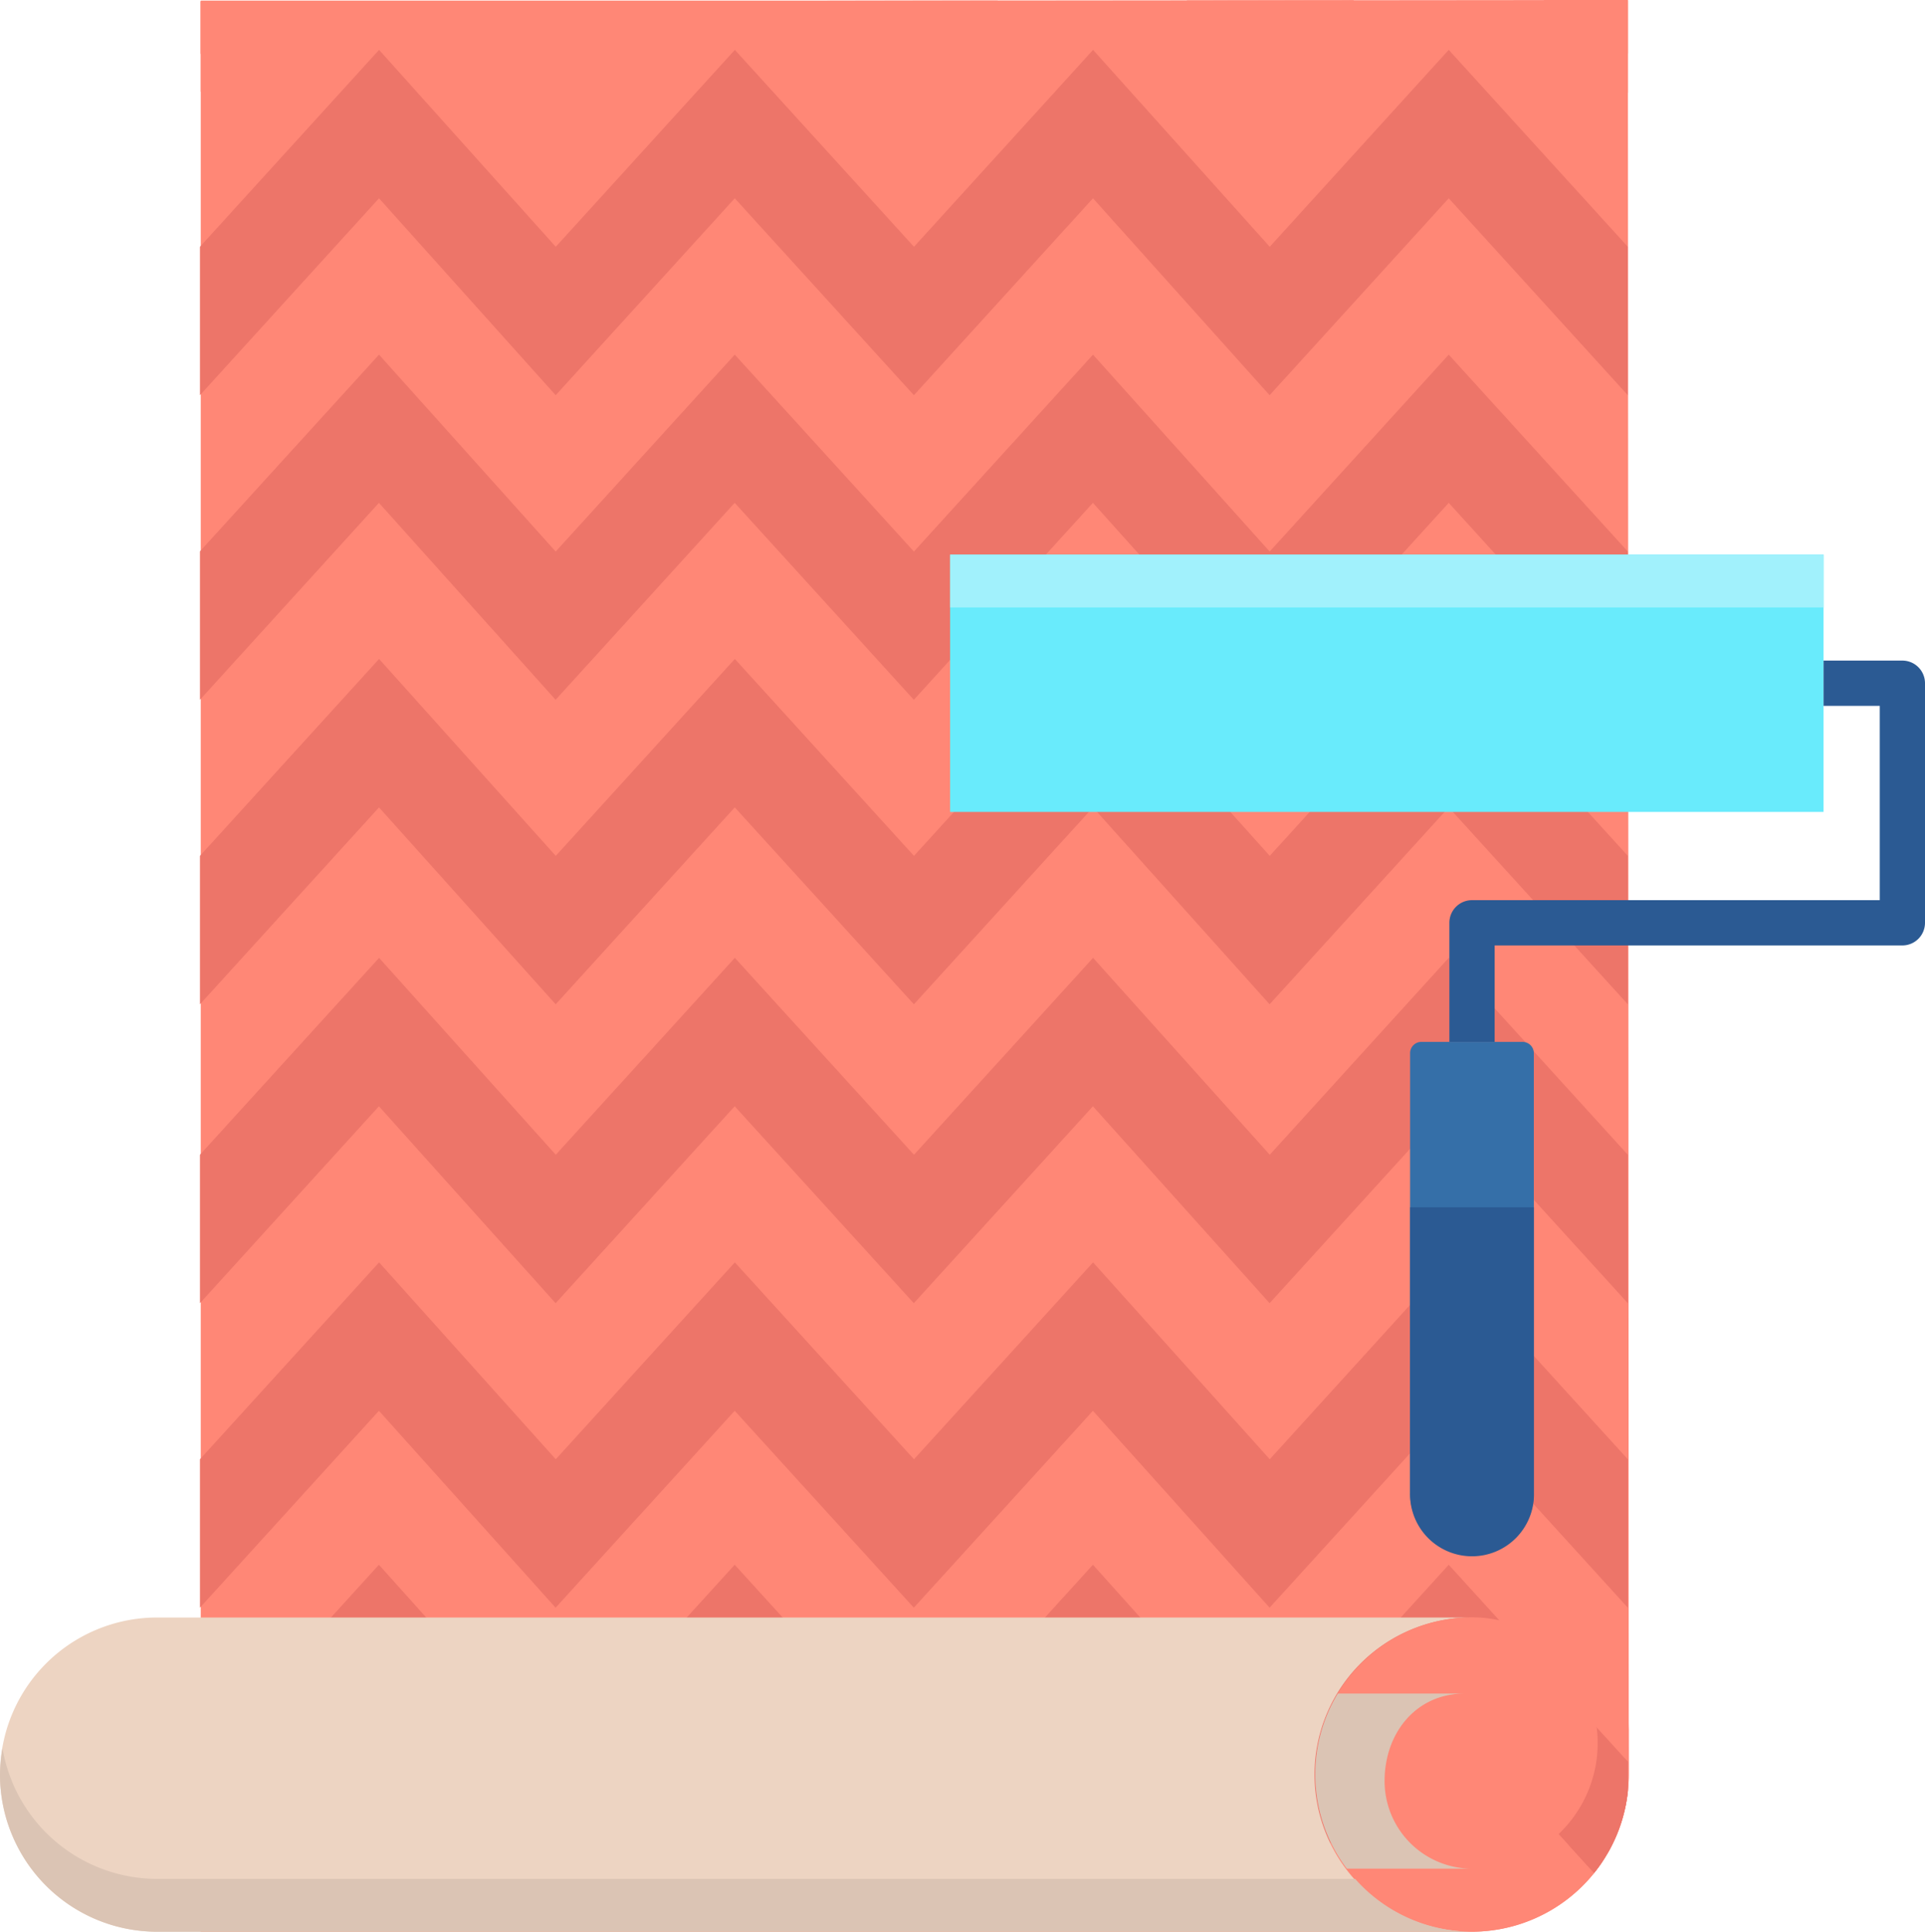 <?xml version="1.0" encoding="UTF-8"?> <svg xmlns="http://www.w3.org/2000/svg" viewBox="0 0 510.24 512"><defs><style>.cls-1{fill:#ff8776;}.cls-2{fill:#ed7569;}.cls-3{fill:#edd4c2;}.cls-4{fill:#dbc4b4;}.cls-5{fill:#69ebfc;}.cls-6{fill:#a1f1fc;}.cls-7{fill:#2b5a93;}.cls-8{fill:#356fa8;}</style></defs><title>tapetovani</title><g id="Layer_2" data-name="Layer 2"><g id="Layer_1-2" data-name="Layer 1"><path class="cls-1" d="M53.21.34V512H388.77c.43,0,.86,0,1.3,0a41.64,41.64,0,0,0,41.65-41.65L431.49,0Z"></path><path class="cls-1" d="M431.71,456.49A41.64,41.64,0,0,1,390.07,498c-.44,0-.87,0-1.3,0H53.21v14H388.77c.43,0,.86,0,1.3,0a41.64,41.64,0,0,0,41.65-41.65Z"></path><path class="cls-1" d="M53.21.16H431.49v14H53.21Z"></path><path class="cls-2" d="M53,65.41l47.48-52.19,46.83,52.19,47.47-52.19,47.48,52.19,47.47-52.19,46.83,52.19L384,13.22l47.47,52.19v39.34L384,52.56l-47.48,52.19L289.71,52.56l-47.47,52.19L194.76,52.56l-47.47,52.19L100.46,52.56,53,104.75Z"></path><path class="cls-1" d="M147.29,24.61,169.46.23l-44,0Z"></path><path class="cls-1" d="M75.08.31,53.21.34v24Z"></path><path class="cls-1" d="M220,.19l22.21,24.42L264.48.15Z"></path><path class="cls-1" d="M314.56.11l22,24.5L358.86.06Z"></path><path class="cls-1" d="M431.49,24.61V0L409.13,0Z"></path><path class="cls-1" d="M75.08.31,53.21.34v14l9.13,0Z"></path><path class="cls-2" d="M53,146.14,100.46,94l46.83,52.19L194.76,94l47.48,52.19L289.71,94l46.83,52.19L384,94l47.47,52.19v39.34L384,133.28l-47.48,52.2-46.83-52.2-47.47,52.2-47.48-52.2-47.47,52.2-46.83-52.2L53,185.48Z"></path><path class="cls-2" d="M53,226.85l47.48-52.19,46.83,52.19,47.47-52.19,47.48,52.19,47.47-52.19,46.83,52.19L384,174.66l47.47,52.19v39.34L384,214l-47.48,52.19L289.71,214l-47.47,52.19L194.76,214l-47.47,52.19L100.46,214,53,266.19Z"></path><path class="cls-2" d="M53,306.07l47.48-52.19,46.83,52.19,47.47-52.19,47.48,52.19,47.47-52.19,46.83,52.19L384,253.88l47.47,52.19v39.34L384,293.22l-47.48,52.19-46.83-52.19-47.47,52.19-47.48-52.19-47.47,52.19-46.83-52.19L53,345.41Z"></path><path class="cls-2" d="M53,386.78l47.48-52.19,46.83,52.19,47.47-52.19,47.48,52.19,47.47-52.19,46.83,52.19L384,334.59l47.47,52.19v39.34L384,373.93l-47.48,52.19-46.83-52.19-47.47,52.19-47.48-52.19-47.47,52.19-46.83-52.19L53,426.12Z"></path><path class="cls-2" d="M431.49,474.7v-7.76L384,414.74l-47.48,52.19-46.83-52.19-47.47,52.19-47.48-52.19-47.47,52.19-46.84-52.19L53.21,466.68V506l47.24-51.94,46.84,52.19,47.47-52.19,47.48,52.19,47.47-52.19,46.83,52.19L384,454.08l38.51,42.34A41.37,41.37,0,0,0,431.49,474.7Z"></path><path class="cls-2" d="M431.49,466.94l-.92-1a41.61,41.61,0,0,1-14.74,23.13l6.7,7.37c.61-.77,1.2-1.55,1.76-2.36.36-.52.68-1.05,1-1.58s.59-1,.87-1.43.59-1,.86-1.57.61-1.23.9-1.86.46-1,.66-1.48c.4-1,.76-1.95,1.08-2.95.14-.42.26-.86.38-1.3.23-.78.43-1.56.61-2.36.1-.42.2-.84.28-1.27.22-1.17.41-2.36.54-3.56Z"></path><path class="cls-3" d="M0,470.32A41.65,41.65,0,0,0,41.65,512H390.07a41.64,41.64,0,0,1,0-83.28H41.65A41.65,41.65,0,0,0,0,470.32Z"></path><path class="cls-1" d="M390.17,428.67h-.1A41.59,41.59,0,0,0,357,495.29h33.17a33.31,33.31,0,1,0,0-66.62Z"></path><path class="cls-4" d="M367,472.08c0-12.81,8.39-23.2,21.2-23.2H354.61A41.43,41.43,0,0,0,357,495.29h33.17A23.21,23.21,0,0,1,367,472.08Z"></path><path class="cls-5" d="M251.83,147H483.35v68.2H251.83Z"></path><path class="cls-6" d="M251.83,147H483.35v14H251.83Z"></path><path class="cls-7" d="M396.17,276.14h-12V244.59a6,6,0,0,1,6-6H498.25v-51.5h-14.9v-12h20.89a6,6,0,0,1,6,6v63.5a6,6,0,0,1-6,6H396.17Z"></path><path class="cls-8" d="M390.18,412.1a16.41,16.41,0,0,1-16.42-16.41V279.15a3,3,0,0,1,3-3h26.8a3,3,0,0,1,3,3V395.69A16.41,16.41,0,0,1,390.18,412.1Z"></path><path class="cls-7" d="M373.76,320v75.67a16.42,16.42,0,1,0,32.83,0V320Z"></path><path class="cls-4" d="M390.07,512h0a41.54,41.54,0,0,1-30.87-14H41.65a41.64,41.64,0,0,1-41-34.66h0c-.18,1.11-.34,2.23-.44,3.36S0,469.09,0,470.32a41.45,41.45,0,0,0,.85,8.39,40.57,40.57,0,0,0,2.43,7.82A41.6,41.6,0,0,0,41.65,512H390.07Z"></path></g></g></svg> 